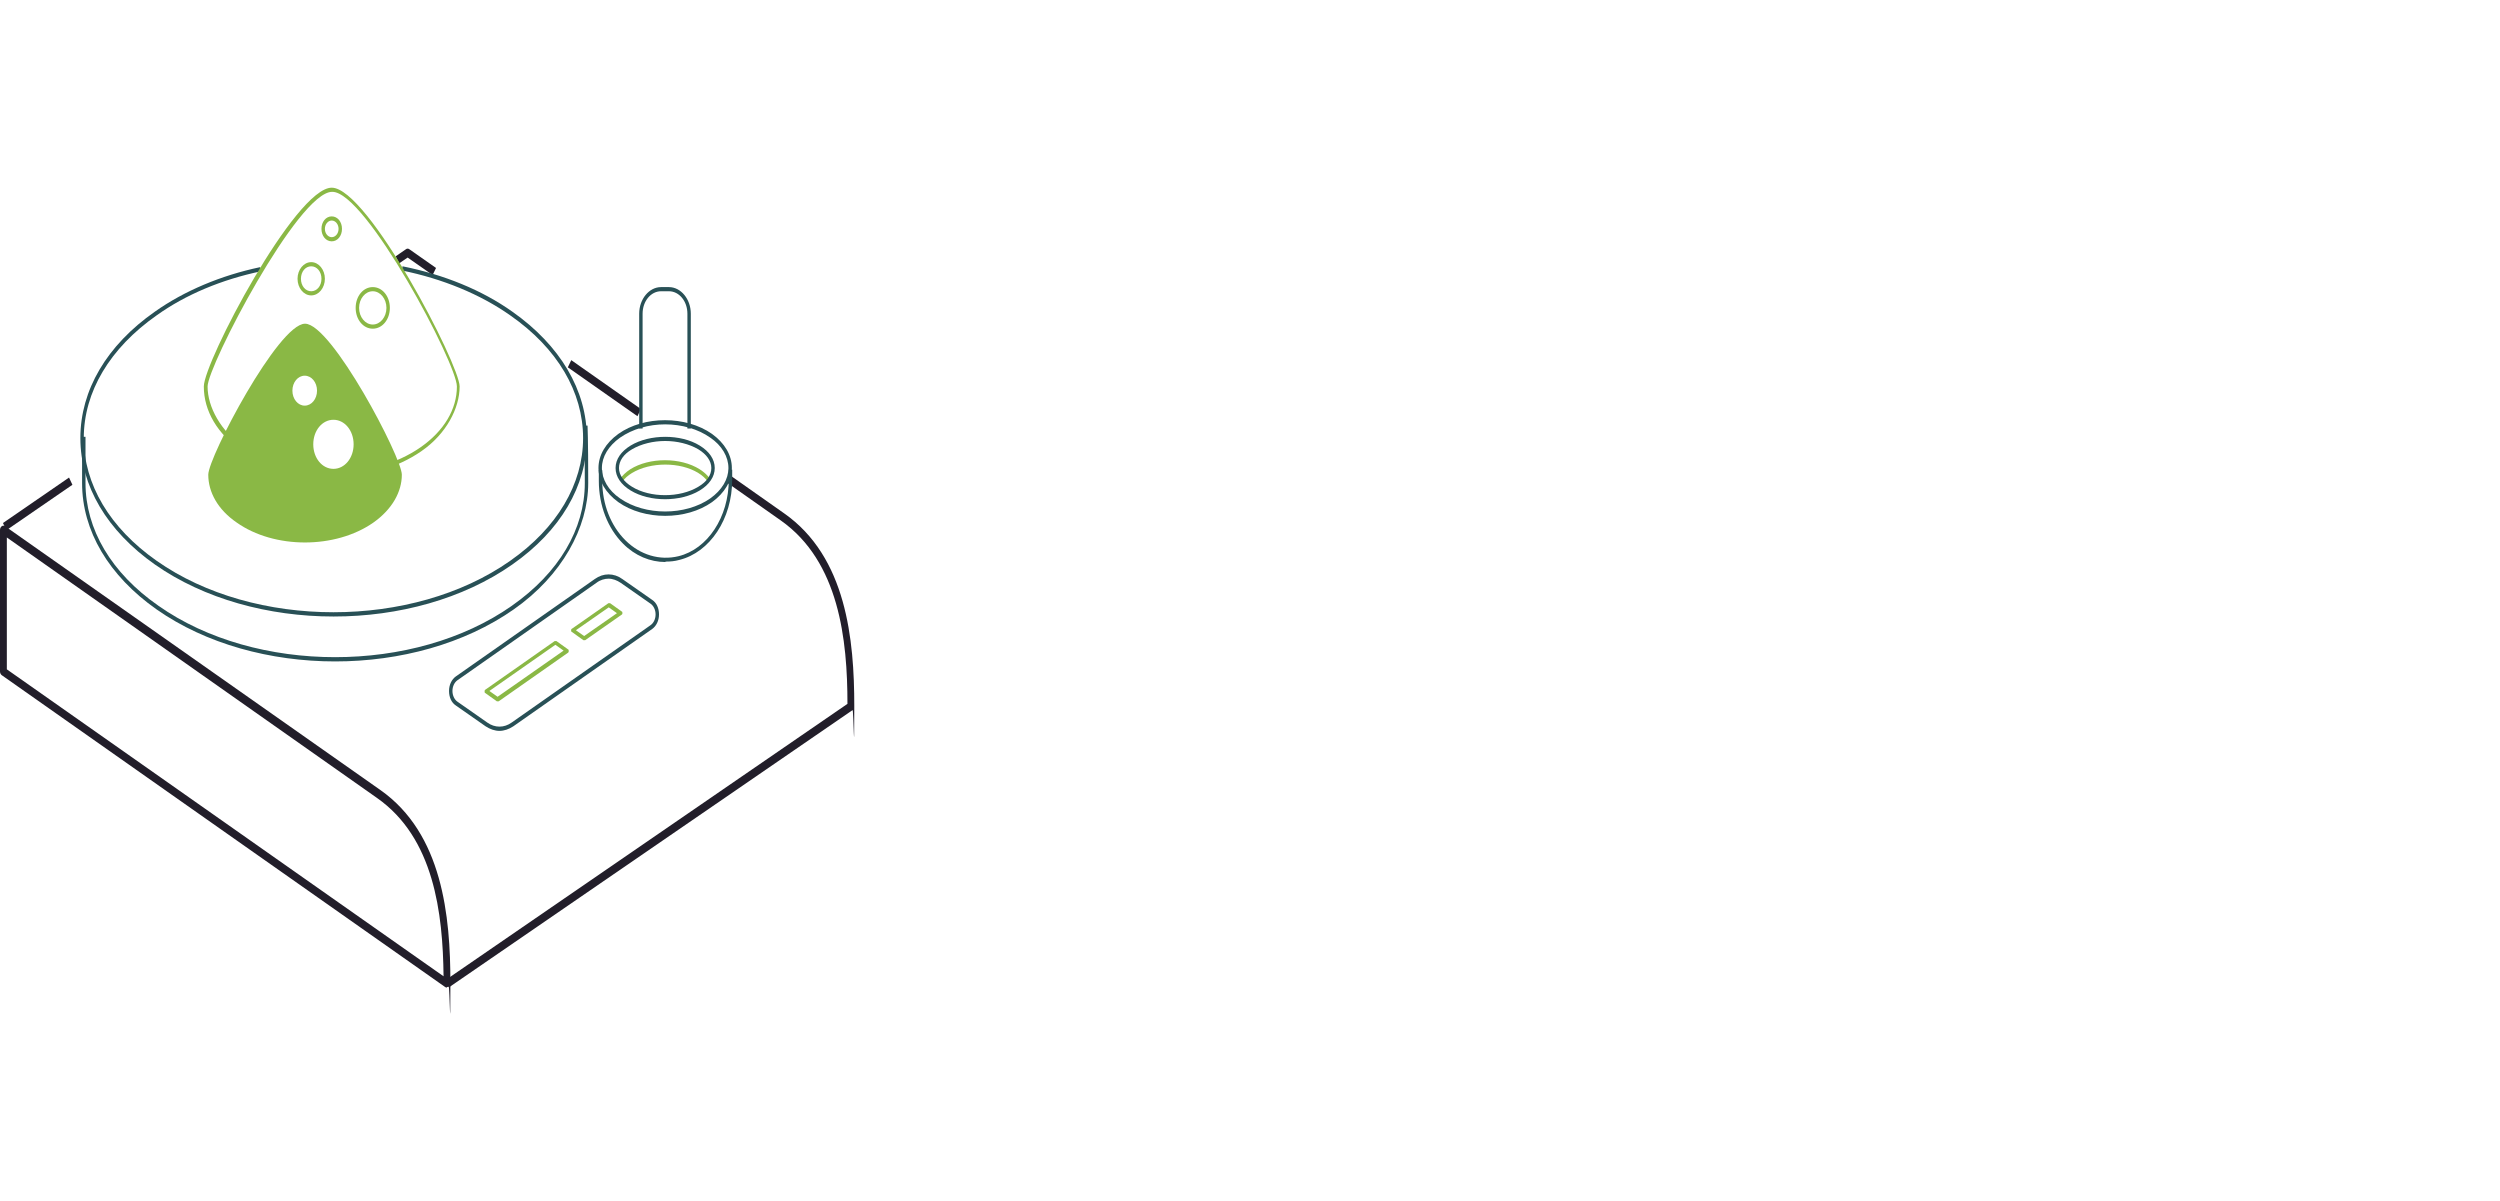 <?xml version="1.0" encoding="UTF-8"?>
<svg xmlns="http://www.w3.org/2000/svg" width="333" height="160" viewBox="0 0 333 160" fill="none">
  <path d="M59.811 131.482L59.355 130.54L112.88 93.754C112.88 85.222 111.786 74.806 103.997 69.322L96.754 64.225L97.21 63.283L104.452 68.38C112.743 74.197 113.791 85.166 113.791 94.086C113.791 103.006 113.7 94.474 113.563 94.585L59.766 131.538L59.811 131.482Z" fill="#221E2A"></path>
  <path d="M76.092 47.97L75.636 48.929L84.907 55.439L85.363 54.479L76.092 47.97Z" fill="#221E2A"></path>
  <path d="M57.624 36.634L54.299 34.307L53.16 35.083L52.704 34.141L54.071 33.199C54.208 33.089 54.39 33.089 54.526 33.199L58.08 35.692L57.624 36.634Z" fill="#221E2A"></path>
  <path d="M9.196 63.61L0.395 69.666L0.843 70.63L9.645 64.574L9.196 63.61Z" fill="#221E2A"></path>
  <path d="M59.537 131.538C59.446 131.538 59.401 131.538 59.309 131.482L0.228 89.931C0.091 89.82 0 89.654 0 89.432V70.596C0 70.374 0.091 70.208 0.228 70.097C0.364 69.987 0.547 69.987 0.683 70.097L50.654 105.222C58.945 111.039 59.993 122.009 59.993 130.928C59.993 139.848 59.902 131.316 59.765 131.427C59.674 131.427 59.628 131.482 59.537 131.482V131.538ZM0.911 89.155L59.082 130.042C58.99 121.621 57.806 111.593 50.199 106.275L0.911 71.593V89.155Z" fill="#221E2A"></path>
  <path d="M44.642 88.103C36.033 88.103 27.423 85.776 20.864 81.177C14.486 76.69 10.933 70.707 10.933 64.335V58.186H11.389V64.335C11.389 70.485 14.805 76.302 21.092 80.679C34.074 89.82 55.21 89.82 68.193 80.679C74.434 76.302 77.896 70.485 77.896 64.335C77.896 58.186 77.805 56.69 77.805 56.69H78.26C78.26 56.69 78.351 58.407 78.351 64.335C78.351 70.263 74.844 76.69 68.421 81.177C61.861 85.776 53.252 88.103 44.642 88.103Z" fill="#285056"></path>
  <path d="M44.414 82.119C35.804 82.119 27.195 79.792 20.635 75.194C14.258 70.706 10.705 64.723 10.705 58.352C10.705 51.98 14.212 45.997 20.635 41.51C24.553 38.739 29.427 36.69 34.666 35.581L34.757 36.136C29.518 37.243 24.735 39.238 20.863 42.008C14.622 46.385 11.16 52.202 11.16 58.352C11.16 64.501 14.622 70.318 20.863 74.695C33.846 83.836 54.982 83.836 67.964 74.695C74.205 70.318 77.667 64.501 77.667 58.352C77.667 52.202 74.251 46.385 67.964 42.008C63.956 39.183 58.945 37.133 53.524 36.025L53.615 35.471C59.127 36.579 64.183 38.629 68.238 41.51C74.615 45.997 78.168 51.98 78.168 58.352C78.168 64.723 74.661 70.706 68.238 75.194C61.678 79.792 53.069 82.119 44.459 82.119H44.414Z" fill="#285056"></path>
  <path d="M66.552 97.355C65.915 97.355 65.277 97.133 64.685 96.745L60.722 93.975C60.129 93.587 59.81 92.867 59.81 92.036C59.81 91.205 60.175 90.485 60.722 90.097L79.216 77.133C80.355 76.302 81.767 76.302 82.906 77.133L86.869 79.903C87.461 80.291 87.78 81.011 87.78 81.842C87.78 82.673 87.415 83.393 86.869 83.781L68.374 96.745C67.782 97.133 67.144 97.355 66.507 97.355H66.552ZM81.084 77.078C80.537 77.078 79.945 77.244 79.444 77.632L60.949 90.596C60.539 90.873 60.266 91.427 60.266 92.036C60.266 92.645 60.539 93.2 60.949 93.477L64.912 96.247C65.915 96.967 67.144 96.967 68.147 96.247L86.641 83.283C87.051 83.006 87.324 82.452 87.324 81.842C87.324 81.233 87.051 80.679 86.641 80.402L82.678 77.632C82.177 77.299 81.63 77.078 81.038 77.078H81.084Z" fill="#285056"></path>
  <path d="M66.279 93.421H66.188L64.639 92.313C64.548 92.313 64.548 92.147 64.548 92.091C64.548 92.036 64.548 91.925 64.639 91.87L73.886 85.388C73.977 85.388 74.023 85.388 74.114 85.388L75.663 86.496C75.754 86.496 75.754 86.662 75.754 86.717C75.754 86.773 75.754 86.883 75.663 86.939L66.415 93.421H66.324H66.279ZM65.186 92.036L66.279 92.811L75.07 86.662L73.977 85.886L65.186 92.036Z" fill="#8AB845"></path>
  <path d="M77.805 85.277H77.713L76.165 84.169C76.073 84.169 76.073 84.003 76.073 83.947C76.073 83.892 76.073 83.781 76.21 83.726L81.039 80.346C81.13 80.346 81.175 80.346 81.266 80.346L82.815 81.454C82.906 81.454 82.906 81.62 82.906 81.676C82.906 81.731 82.906 81.842 82.77 81.897L77.941 85.277H77.85H77.805ZM76.711 83.947L77.805 84.723L82.177 81.676L81.084 80.9L76.711 83.947Z" fill="#8AB845"></path>
  <path d="M44.232 63.56C39.904 63.56 35.531 62.396 32.206 60.069C28.971 57.798 27.149 54.751 27.149 51.482C27.149 48.213 39.358 25 44.186 25C49.015 25 61.223 48.601 61.223 51.482C61.223 54.363 59.446 57.798 56.166 60.069C52.841 62.396 48.514 63.56 44.186 63.56H44.232ZM44.232 25.554C39.722 25.554 27.651 48.767 27.651 51.482C27.651 54.197 29.381 57.41 32.479 59.571C38.993 64.114 49.516 64.114 56.03 59.571C59.127 57.41 60.858 54.529 60.858 51.482C60.858 48.435 48.741 25.554 44.277 25.554H44.232Z" fill="#8AB845"></path>
  <path d="M49.652 43.781C48.376 43.781 47.374 42.562 47.374 41.011C47.374 39.46 48.376 38.241 49.652 38.241C50.927 38.241 51.929 39.46 51.929 41.011C51.929 42.562 50.927 43.781 49.652 43.781ZM49.652 38.795C48.65 38.795 47.83 39.792 47.83 41.011C47.83 42.23 48.65 43.227 49.652 43.227C50.654 43.227 51.474 42.23 51.474 41.011C51.474 39.792 50.654 38.795 49.652 38.795Z" fill="#8AB845"></path>
  <path d="M40.633 43.117C37.08 43.117 27.742 60.901 27.742 63.227C27.742 65.554 29.017 67.881 31.523 69.599C36.534 73.144 44.688 73.144 49.744 69.599C52.249 67.826 53.525 65.499 53.525 63.227C53.525 60.956 44.186 43.117 40.633 43.117ZM38.948 52.036C38.948 50.928 39.677 50.042 40.588 50.042C41.499 50.042 42.228 50.928 42.228 52.036C42.228 53.144 41.499 54.031 40.588 54.031C39.677 54.031 38.948 53.144 38.948 52.036ZM44.414 62.452C42.911 62.452 41.727 61.011 41.727 59.183C41.727 57.355 42.911 55.914 44.414 55.914C45.917 55.914 47.102 57.355 47.102 59.183C47.102 61.011 45.917 62.452 44.414 62.452Z" fill="#8AB845"></path>
  <path d="M44.186 32.146C43.411 32.146 42.819 31.426 42.819 30.484C42.819 29.543 43.411 28.822 44.186 28.822C44.96 28.822 45.553 29.543 45.553 30.484C45.553 31.426 44.96 32.146 44.186 32.146ZM44.186 29.376C43.685 29.376 43.275 29.875 43.275 30.484C43.275 31.094 43.685 31.592 44.186 31.592C44.687 31.592 45.097 31.094 45.097 30.484C45.097 29.875 44.687 29.376 44.186 29.376Z" fill="#8AB845"></path>
  <path d="M41.453 39.349C40.451 39.349 39.631 38.352 39.631 37.133C39.631 35.914 40.451 34.917 41.453 34.917C42.455 34.917 43.275 35.914 43.275 37.133C43.275 38.352 42.455 39.349 41.453 39.349ZM41.453 35.471C40.678 35.471 40.086 36.191 40.086 37.133C40.086 38.075 40.678 38.795 41.453 38.795C42.227 38.795 42.819 38.075 42.819 37.133C42.819 36.191 42.227 35.471 41.453 35.471Z" fill="#8AB845"></path>
  <path d="M92.017 57.077H91.562V41.786C91.562 40.124 90.468 38.795 89.102 38.795H88.054C86.688 38.795 85.594 40.124 85.594 41.786V57.077H85.139V41.786C85.139 39.847 86.46 38.241 88.054 38.241H89.102C90.696 38.241 92.017 39.847 92.017 41.786V57.077Z" fill="#285056"></path>
  <path d="M88.646 74.862C86.597 74.862 84.592 74.031 82.998 72.424C80.948 70.374 79.764 67.327 79.764 64.058V62.618H80.219V64.058C80.219 67.161 81.358 70.042 83.317 71.981C85.275 73.92 87.872 74.695 90.377 74.086C94.249 73.144 97.074 68.878 97.074 63.892V62.562H97.529V63.892C97.529 69.1 94.568 73.588 90.469 74.585C89.876 74.751 89.284 74.806 88.646 74.806V74.862Z" fill="#285056"></path>
  <path d="M88.6 68.712C86.322 68.712 84.09 68.103 82.359 66.884C80.674 65.665 79.717 64.058 79.717 62.341C79.717 60.623 80.674 59.017 82.359 57.798C85.775 55.36 91.379 55.36 94.841 57.798C96.526 59.017 97.483 60.623 97.483 62.341C97.483 64.058 96.526 65.665 94.841 66.884C93.109 68.103 90.877 68.712 88.6 68.712ZM88.6 56.524C86.413 56.524 84.272 57.133 82.587 58.297C81.038 59.405 80.173 60.845 80.173 62.341C80.173 63.837 81.038 65.333 82.587 66.385C85.912 68.712 91.287 68.712 94.613 66.385C96.162 65.277 97.027 63.837 97.027 62.341C97.027 60.845 96.162 59.349 94.613 58.297C92.973 57.133 90.786 56.524 88.6 56.524Z" fill="#285056"></path>
  <path d="M94.293 64.169C93.975 63.726 93.565 63.338 93.018 63.005C90.604 61.51 86.641 61.51 84.181 63.005C83.634 63.338 83.179 63.726 82.905 64.169L82.541 63.836C82.905 63.338 83.361 62.895 83.953 62.507C86.504 60.9 90.649 60.9 93.2 62.507C93.793 62.895 94.294 63.338 94.612 63.836L94.248 64.169H94.293Z" fill="#8AB845"></path>
  <path d="M88.599 66.496C86.913 66.496 85.274 66.108 83.998 65.332C82.723 64.557 81.994 63.504 81.994 62.341C81.994 61.177 82.723 60.125 83.998 59.349C86.549 57.798 90.694 57.798 93.2 59.349C94.475 60.125 95.204 61.177 95.204 62.341C95.204 63.504 94.475 64.557 93.2 65.332C91.924 66.108 90.239 66.496 88.599 66.496ZM88.599 58.74C87.005 58.74 85.41 59.127 84.18 59.848C83.042 60.512 82.449 61.399 82.449 62.341C82.449 63.282 83.087 64.169 84.18 64.834C86.595 66.33 90.558 66.33 93.018 64.834C94.156 64.169 94.749 63.282 94.749 62.341C94.749 61.399 94.111 60.512 93.018 59.848C91.788 59.127 90.193 58.74 88.599 58.74Z" fill="#285056"></path>
</svg>

